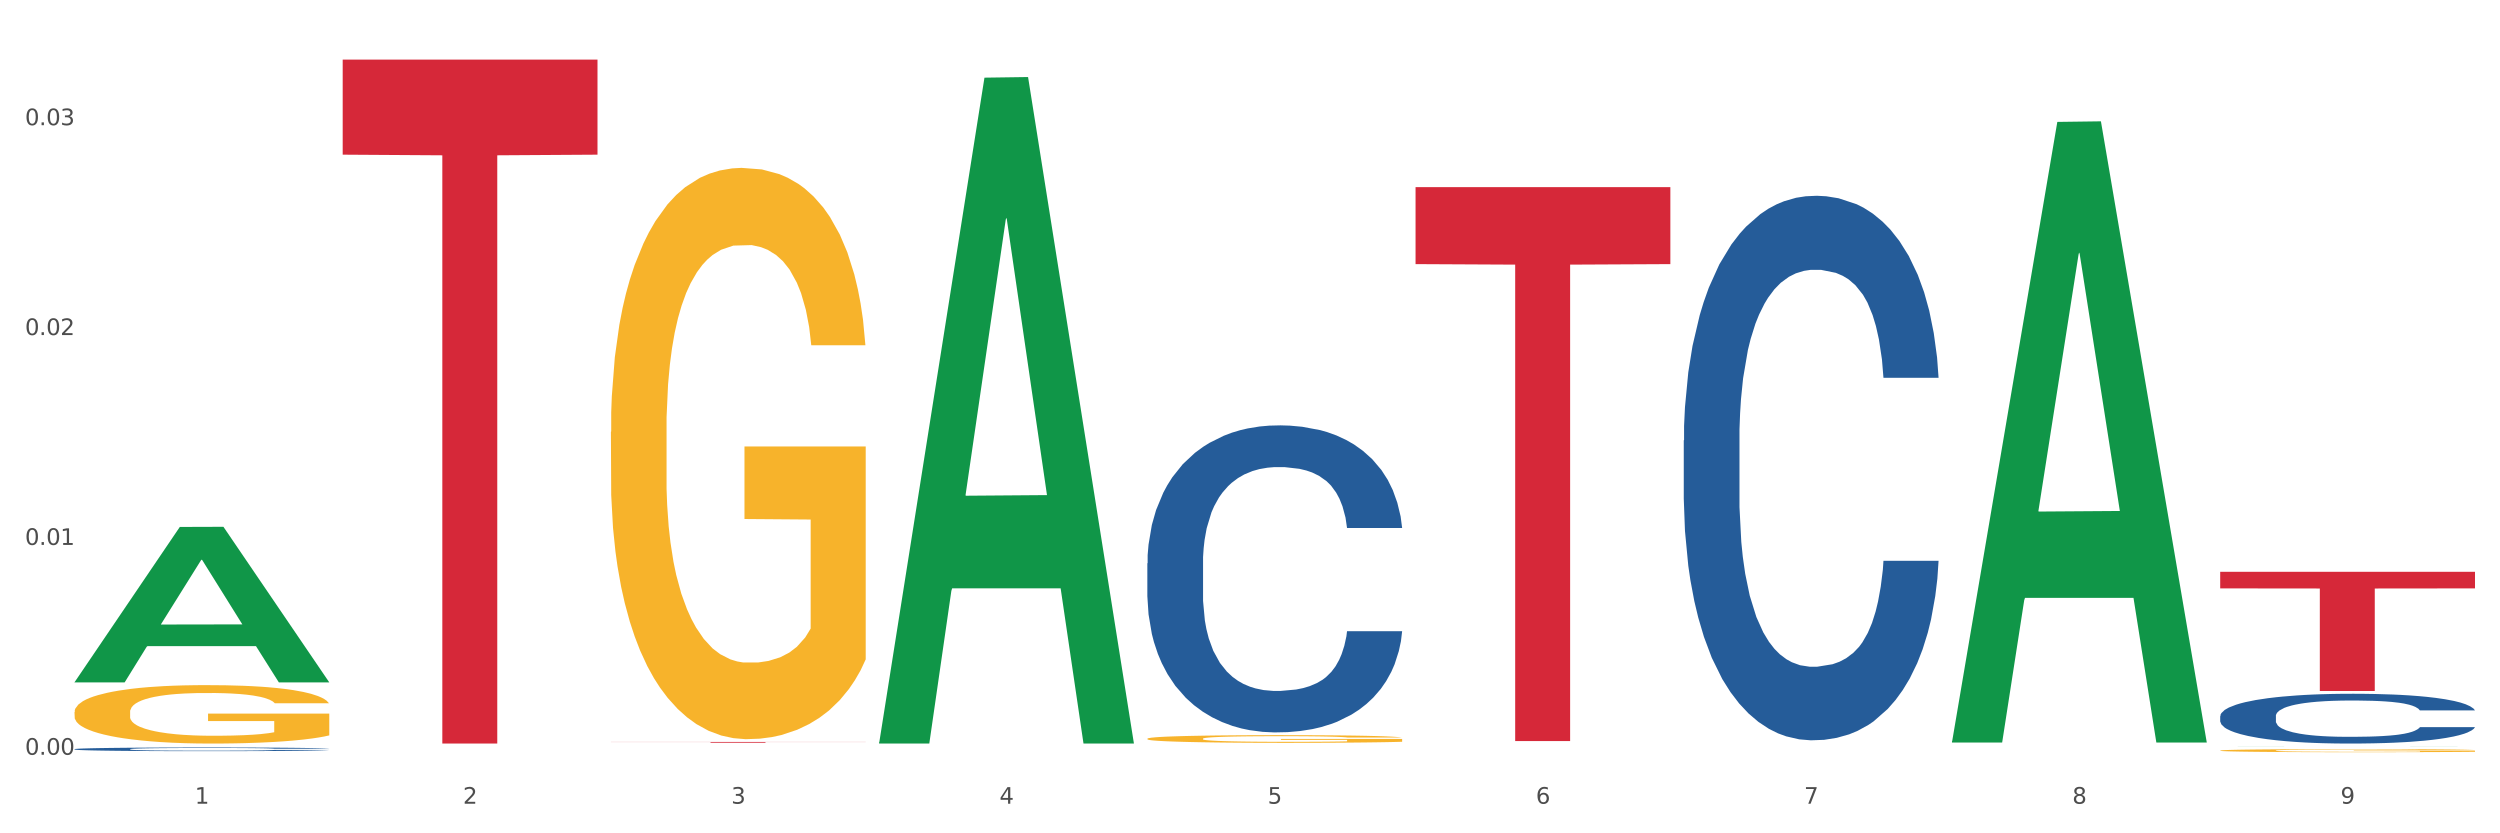 <?xml version="1.0" encoding="utf-8" standalone="no"?>
<!DOCTYPE svg PUBLIC "-//W3C//DTD SVG 1.1//EN"
  "http://www.w3.org/Graphics/SVG/1.1/DTD/svg11.dtd">
<svg xmlns:xlink="http://www.w3.org/1999/xlink" width="1080pt" height="360pt" viewBox="0 0 1080 360" xmlns="http://www.w3.org/2000/svg" version="1.1">
 <rect x="0" y="0" width="1080" height="360" fill="#333333" stroke="none"/>
 <defs>
  <style type="text/css">*{stroke-linejoin: round; stroke-linecap: butt}</style>
 </defs>
 <g id="figure_1">
  <g id="patch_1">
   <path d="M 0 360 
L 1080 360 
L 1080 0 
L 0 0 
z
" style="fill: #ffffff; stroke: #ffffff; stroke-linejoin: miter"/>
  </g>
  <g id="axes_1">
   <g id="matplotlib.axis_1">
    <g id="xtick_1">
     <g id="text_1">
      <!-- 1 -->
      <g style="fill: #4d4d4d" transform="translate(84.159 347.204) scale(0.096 -0.096)">
       <defs>
        <path id="DejaVuSans-31" d="M 794 531 
L 1825 531 
L 1825 4091 
L 703 3866 
L 703 4441 
L 1819 4666 
L 2450 4666 
L 2450 531 
L 3481 531 
L 3481 0 
L 794 0 
L 794 531 
z
" transform="scale(0.016)"/>
       </defs>
       <use xlink:href="#DejaVuSans-31"/>
      </g>
     </g>
    </g>
    <g id="xtick_2">
     <g id="text_2">
      <!-- 2 -->
      <g style="fill: #4d4d4d" transform="translate(200.027 347.204) scale(0.096 -0.096)">
       <defs>
        <path id="DejaVuSans-32" d="M 1228 531 
L 3431 531 
L 3431 0 
L 469 0 
L 469 531 
Q 828 903 1448 1529 
Q 2069 2156 2228 2338 
Q 2531 2678 2651 2914 
Q 2772 3150 2772 3378 
Q 2772 3750 2511 3984 
Q 2250 4219 1831 4219 
Q 1534 4219 1204 4116 
Q 875 4013 500 3803 
L 500 4441 
Q 881 4594 1212 4672 
Q 1544 4750 1819 4750 
Q 2544 4750 2975 4387 
Q 3406 4025 3406 3419 
Q 3406 3131 3298 2873 
Q 3191 2616 2906 2266 
Q 2828 2175 2409 1742 
Q 1991 1309 1228 531 
z
" transform="scale(0.016)"/>
       </defs>
       <use xlink:href="#DejaVuSans-32"/>
      </g>
     </g>
    </g>
    <g id="xtick_3">
     <g id="text_3">
      <!-- 3 -->
      <g style="fill: #4d4d4d" transform="translate(315.896 347.204) scale(0.096 -0.096)">
       <defs>
        <path id="DejaVuSans-33" d="M 2597 2516 
Q 3050 2419 3304 2112 
Q 3559 1806 3559 1356 
Q 3559 666 3084 287 
Q 2609 -91 1734 -91 
Q 1441 -91 1130 -33 
Q 819 25 488 141 
L 488 750 
Q 750 597 1062 519 
Q 1375 441 1716 441 
Q 2309 441 2620 675 
Q 2931 909 2931 1356 
Q 2931 1769 2642 2001 
Q 2353 2234 1838 2234 
L 1294 2234 
L 1294 2753 
L 1863 2753 
Q 2328 2753 2575 2939 
Q 2822 3125 2822 3475 
Q 2822 3834 2567 4026 
Q 2313 4219 1838 4219 
Q 1578 4219 1281 4162 
Q 984 4106 628 3988 
L 628 4550 
Q 988 4650 1302 4700 
Q 1616 4750 1894 4750 
Q 2613 4750 3031 4423 
Q 3450 4097 3450 3541 
Q 3450 3153 3228 2886 
Q 3006 2619 2597 2516 
z
" transform="scale(0.016)"/>
       </defs>
       <use xlink:href="#DejaVuSans-33"/>
      </g>
     </g>
    </g>
    <g id="xtick_4">
     <g id="text_4">
      <!-- 4 -->
      <g style="fill: #4d4d4d" transform="translate(431.765 347.204) scale(0.096 -0.096)">
       <defs>
        <path id="DejaVuSans-34" d="M 2419 4116 
L 825 1625 
L 2419 1625 
L 2419 4116 
z
M 2253 4666 
L 3047 4666 
L 3047 1625 
L 3713 1625 
L 3713 1100 
L 3047 1100 
L 3047 0 
L 2419 0 
L 2419 1100 
L 313 1100 
L 313 1709 
L 2253 4666 
z
" transform="scale(0.016)"/>
       </defs>
       <use xlink:href="#DejaVuSans-34"/>
      </g>
     </g>
    </g>
    <g id="xtick_5">
     <g id="text_5">
      <!-- 5 -->
      <g style="fill: #4d4d4d" transform="translate(547.634 347.204) scale(0.096 -0.096)">
       <defs>
        <path id="DejaVuSans-35" d="M 691 4666 
L 3169 4666 
L 3169 4134 
L 1269 4134 
L 1269 2991 
Q 1406 3038 1543 3061 
Q 1681 3084 1819 3084 
Q 2600 3084 3056 2656 
Q 3513 2228 3513 1497 
Q 3513 744 3044 326 
Q 2575 -91 1722 -91 
Q 1428 -91 1123 -41 
Q 819 9 494 109 
L 494 744 
Q 775 591 1075 516 
Q 1375 441 1709 441 
Q 2250 441 2565 725 
Q 2881 1009 2881 1497 
Q 2881 1984 2565 2268 
Q 2250 2553 1709 2553 
Q 1456 2553 1204 2497 
Q 953 2441 691 2322 
L 691 4666 
z
" transform="scale(0.016)"/>
       </defs>
       <use xlink:href="#DejaVuSans-35"/>
      </g>
     </g>
    </g>
    <g id="xtick_6">
     <g id="text_6">
      <!-- 6 -->
      <g style="fill: #4d4d4d" transform="translate(663.502 347.204) scale(0.096 -0.096)">
       <defs>
        <path id="DejaVuSans-36" d="M 2113 2584 
Q 1688 2584 1439 2293 
Q 1191 2003 1191 1497 
Q 1191 994 1439 701 
Q 1688 409 2113 409 
Q 2538 409 2786 701 
Q 3034 994 3034 1497 
Q 3034 2003 2786 2293 
Q 2538 2584 2113 2584 
z
M 3366 4563 
L 3366 3988 
Q 3128 4100 2886 4159 
Q 2644 4219 2406 4219 
Q 1781 4219 1451 3797 
Q 1122 3375 1075 2522 
Q 1259 2794 1537 2939 
Q 1816 3084 2150 3084 
Q 2853 3084 3261 2657 
Q 3669 2231 3669 1497 
Q 3669 778 3244 343 
Q 2819 -91 2113 -91 
Q 1303 -91 875 529 
Q 447 1150 447 2328 
Q 447 3434 972 4092 
Q 1497 4750 2381 4750 
Q 2619 4750 2861 4703 
Q 3103 4656 3366 4563 
z
" transform="scale(0.016)"/>
       </defs>
       <use xlink:href="#DejaVuSans-36"/>
      </g>
     </g>
    </g>
    <g id="xtick_7">
     <g id="text_7">
      <!-- 7 -->
      <g style="fill: #4d4d4d" transform="translate(779.371 347.204) scale(0.096 -0.096)">
       <defs>
        <path id="DejaVuSans-37" d="M 525 4666 
L 3525 4666 
L 3525 4397 
L 1831 0 
L 1172 0 
L 2766 4134 
L 525 4134 
L 525 4666 
z
" transform="scale(0.016)"/>
       </defs>
       <use xlink:href="#DejaVuSans-37"/>
      </g>
     </g>
    </g>
    <g id="xtick_8">
     <g id="text_8">
      <!-- 8 -->
      <g style="fill: #4d4d4d" transform="translate(895.24 347.204) scale(0.096 -0.096)">
       <defs>
        <path id="DejaVuSans-38" d="M 2034 2216 
Q 1584 2216 1326 1975 
Q 1069 1734 1069 1313 
Q 1069 891 1326 650 
Q 1584 409 2034 409 
Q 2484 409 2743 651 
Q 3003 894 3003 1313 
Q 3003 1734 2745 1975 
Q 2488 2216 2034 2216 
z
M 1403 2484 
Q 997 2584 770 2862 
Q 544 3141 544 3541 
Q 544 4100 942 4425 
Q 1341 4750 2034 4750 
Q 2731 4750 3128 4425 
Q 3525 4100 3525 3541 
Q 3525 3141 3298 2862 
Q 3072 2584 2669 2484 
Q 3125 2378 3379 2068 
Q 3634 1759 3634 1313 
Q 3634 634 3220 271 
Q 2806 -91 2034 -91 
Q 1263 -91 848 271 
Q 434 634 434 1313 
Q 434 1759 690 2068 
Q 947 2378 1403 2484 
z
M 1172 3481 
Q 1172 3119 1398 2916 
Q 1625 2713 2034 2713 
Q 2441 2713 2670 2916 
Q 2900 3119 2900 3481 
Q 2900 3844 2670 4047 
Q 2441 4250 2034 4250 
Q 1625 4250 1398 4047 
Q 1172 3844 1172 3481 
z
" transform="scale(0.016)"/>
       </defs>
       <use xlink:href="#DejaVuSans-38"/>
      </g>
     </g>
    </g>
    <g id="xtick_9">
     <g id="text_9">
      <!-- 9 -->
      <g style="fill: #4d4d4d" transform="translate(1011.108 347.204) scale(0.096 -0.096)">
       <defs>
        <path id="DejaVuSans-39" d="M 703 97 
L 703 672 
Q 941 559 1184 500 
Q 1428 441 1663 441 
Q 2288 441 2617 861 
Q 2947 1281 2994 2138 
Q 2813 1869 2534 1725 
Q 2256 1581 1919 1581 
Q 1219 1581 811 2004 
Q 403 2428 403 3163 
Q 403 3881 828 4315 
Q 1253 4750 1959 4750 
Q 2769 4750 3195 4129 
Q 3622 3509 3622 2328 
Q 3622 1225 3098 567 
Q 2575 -91 1691 -91 
Q 1453 -91 1209 -44 
Q 966 3 703 97 
z
M 1959 2075 
Q 2384 2075 2632 2365 
Q 2881 2656 2881 3163 
Q 2881 3666 2632 3958 
Q 2384 4250 1959 4250 
Q 1534 4250 1286 3958 
Q 1038 3666 1038 3163 
Q 1038 2656 1286 2365 
Q 1534 2075 1959 2075 
z
" transform="scale(0.016)"/>
       </defs>
       <use xlink:href="#DejaVuSans-39"/>
      </g>
     </g>
    </g>
    <g id="xtick_10"/>
    <g id="xtick_11"/>
    <g id="xtick_12"/>
    <g id="xtick_13"/>
    <g id="xtick_14"/>
    <g id="xtick_15"/>
    <g id="xtick_16"/>
    <g id="xtick_17"/>
   </g>
   <g id="matplotlib.axis_2">
    <g id="ytick_1">
     <g id="text_10">
      <!-- 0.00 -->
      <g style="fill: #4d4d4d" transform="translate(10.8 326.051) scale(0.096 -0.096)">
       <defs>
        <path id="DejaVuSans-30" d="M 2034 4250 
Q 1547 4250 1301 3770 
Q 1056 3291 1056 2328 
Q 1056 1369 1301 889 
Q 1547 409 2034 409 
Q 2525 409 2770 889 
Q 3016 1369 3016 2328 
Q 3016 3291 2770 3770 
Q 2525 4250 2034 4250 
z
M 2034 4750 
Q 2819 4750 3233 4129 
Q 3647 3509 3647 2328 
Q 3647 1150 3233 529 
Q 2819 -91 2034 -91 
Q 1250 -91 836 529 
Q 422 1150 422 2328 
Q 422 3509 836 4129 
Q 1250 4750 2034 4750 
z
" transform="scale(0.016)"/>
        <path id="DejaVuSans-2e" d="M 684 794 
L 1344 794 
L 1344 0 
L 684 0 
L 684 794 
z
" transform="scale(0.016)"/>
       </defs>
       <use xlink:href="#DejaVuSans-30"/>
       <use xlink:href="#DejaVuSans-2e" transform="translate(63.623 0)"/>
       <use xlink:href="#DejaVuSans-30" transform="translate(95.41 0)"/>
       <use xlink:href="#DejaVuSans-30" transform="translate(159.033 0)"/>
      </g>
     </g>
    </g>
    <g id="ytick_2">
     <g id="text_11">
      <!-- 0.01 -->
      <g style="fill: #4d4d4d" transform="translate(10.8 235.397) scale(0.096 -0.096)">
       <use xlink:href="#DejaVuSans-30"/>
       <use xlink:href="#DejaVuSans-2e" transform="translate(63.623 0)"/>
       <use xlink:href="#DejaVuSans-30" transform="translate(95.41 0)"/>
       <use xlink:href="#DejaVuSans-31" transform="translate(159.033 0)"/>
      </g>
     </g>
    </g>
    <g id="ytick_3">
     <g id="text_12">
      <!-- 0.02 -->
      <g style="fill: #4d4d4d" transform="translate(10.8 144.743) scale(0.096 -0.096)">
       <use xlink:href="#DejaVuSans-30"/>
       <use xlink:href="#DejaVuSans-2e" transform="translate(63.623 0)"/>
       <use xlink:href="#DejaVuSans-30" transform="translate(95.41 0)"/>
       <use xlink:href="#DejaVuSans-32" transform="translate(159.033 0)"/>
      </g>
     </g>
    </g>
    <g id="ytick_4">
     <g id="text_13">
      <!-- 0.03 -->
      <g style="fill: #4d4d4d" transform="translate(10.8 54.088) scale(0.096 -0.096)">
       <use xlink:href="#DejaVuSans-30"/>
       <use xlink:href="#DejaVuSans-2e" transform="translate(63.623 0)"/>
       <use xlink:href="#DejaVuSans-30" transform="translate(95.41 0)"/>
       <use xlink:href="#DejaVuSans-33" transform="translate(159.033 0)"/>
      </g>
     </g>
    </g>
    <g id="ytick_5"/>
    <g id="ytick_6"/>
    <g id="ytick_7"/>
   </g>
   <g id="PolyCollection_1">
    <path d="M 32.175 294.661 
L 32.288 294.598 
L 77.68 227.639 
L 96.518 227.576 
L 142.25 294.787 
L 120.462 294.787 
L 110.589 279.136 
L 63.722 279.136 
L 63.382 279.389 
L 53.85 294.787 
L 32.175 294.787 
L 32.175 294.661 
L 69.623 269.796 
L 104.689 269.733 
L 87.326 241.902 
L 87.099 241.776 
L 86.872 241.965 
L 69.51 269.733 
L 69.623 269.796 
L 32.175 294.661 
z
" clip-path="url(#p7678dfec30)" style="fill: #109648"/>
    <path d="M 959.125 309.371 
L 959.255 309.351 
L 959.255 308.801 
L 959.645 308.054 
L 961.076 306.679 
L 962.898 305.638 
L 966.021 304.42 
L 967.712 303.909 
L 969.924 303.339 
L 974.478 302.416 
L 979.683 301.63 
L 983.326 301.198 
L 986.058 300.923 
L 992.173 300.432 
L 995.686 300.215 
L 999.33 300.039 
L 1002.452 299.921 
L 1007.657 299.783 
L 1011.82 299.724 
L 1016.635 299.705 
L 1020.668 299.724 
L 1026.003 299.803 
L 1033.809 300.039 
L 1036.802 300.176 
L 1040.835 300.412 
L 1044.999 300.726 
L 1048.382 301.041 
L 1052.285 301.492 
L 1056.319 302.082 
L 1060.222 302.828 
L 1062.955 303.516 
L 1065.167 304.243 
L 1067.118 305.127 
L 1068.549 306.09 
L 1069.2 306.895 
L 1045.389 306.895 
L 1044.739 306.168 
L 1043.438 305.382 
L 1042.137 304.852 
L 1040.705 304.42 
L 1038.493 303.929 
L 1036.542 303.614 
L 1033.289 303.241 
L 1030.296 303.005 
L 1027.824 302.868 
L 1024.832 302.75 
L 1018.456 302.632 
L 1013.902 302.632 
L 1011.04 302.671 
L 1007.527 302.77 
L 1004.534 302.907 
L 1001.021 303.143 
L 998.289 303.398 
L 995.556 303.732 
L 993.995 303.968 
L 991.653 304.4 
L 990.092 304.754 
L 988.01 305.363 
L 986.839 305.795 
L 984.757 306.915 
L 983.846 307.74 
L 983.456 308.31 
L 983.196 308.938 
L 983.196 312.003 
L 983.976 313.379 
L 984.627 313.968 
L 985.668 314.636 
L 987.619 315.5 
L 990.482 316.345 
L 993.474 316.954 
L 995.947 317.327 
L 998.289 317.602 
L 1000.631 317.819 
L 1003.493 318.015 
L 1005.835 318.133 
L 1009.348 318.251 
L 1013.512 318.31 
L 1016.765 318.31 
L 1023.4 318.212 
L 1026.393 318.113 
L 1029.255 317.976 
L 1032.378 317.76 
L 1034.85 317.524 
L 1036.282 317.347 
L 1038.624 316.974 
L 1040.445 316.581 
L 1042.006 316.129 
L 1043.047 315.736 
L 1044.218 315.147 
L 1045.129 314.479 
L 1045.389 314.125 
L 1069.2 314.125 
L 1068.68 314.832 
L 1067.769 315.52 
L 1065.947 316.443 
L 1064.516 316.974 
L 1062.304 317.622 
L 1059.962 318.172 
L 1056.709 318.781 
L 1053.717 319.233 
L 1050.594 319.626 
L 1047.211 319.98 
L 1041.096 320.471 
L 1038.884 320.608 
L 1034.2 320.844 
L 1030.557 320.982 
L 1025.222 321.119 
L 1019.757 321.198 
L 1014.032 321.217 
L 1008.958 321.178 
L 1003.363 321.06 
L 999.85 320.942 
L 995.947 320.766 
L 991.393 320.49 
L 987.099 320.157 
L 983.065 319.764 
L 979.292 319.312 
L 975.779 318.801 
L 971.225 317.956 
L 967.842 317.131 
L 965.37 316.365 
L 963.679 315.716 
L 961.987 314.891 
L 961.076 314.322 
L 959.645 312.946 
L 959.125 311.669 
L 959.125 309.371 
z
" clip-path="url(#p7678dfec30)" style="fill: #255c99"/>
    <path d="M 727.387 190.272 
L 727.517 190.057 
L 727.517 184.042 
L 727.908 175.878 
L 729.339 160.839 
L 731.161 149.453 
L 734.283 136.133 
L 735.975 130.547 
L 738.187 124.317 
L 742.741 114.219 
L 747.945 105.626 
L 751.588 100.9 
L 754.321 97.892 
L 760.436 92.521 
L 763.949 90.158 
L 767.592 88.224 
L 770.715 86.935 
L 775.919 85.431 
L 780.083 84.787 
L 784.897 84.572 
L 788.931 84.787 
L 794.265 85.646 
L 802.072 88.224 
L 805.065 89.728 
L 809.098 92.306 
L 813.262 95.743 
L 816.645 99.181 
L 820.548 104.122 
L 824.581 110.567 
L 828.485 118.731 
L 831.217 126.25 
L 833.429 134.199 
L 835.381 143.867 
L 836.812 154.394 
L 837.463 163.203 
L 813.652 163.203 
L 813.001 155.254 
L 811.7 146.66 
L 810.399 140.859 
L 808.968 136.133 
L 806.756 130.762 
L 804.804 127.325 
L 801.551 123.243 
L 798.559 120.665 
L 796.087 119.161 
L 793.094 117.872 
L 786.719 116.583 
L 782.165 116.583 
L 779.302 117.012 
L 775.789 118.087 
L 772.797 119.59 
L 769.284 122.168 
L 766.551 124.961 
L 763.819 128.614 
L 762.257 131.192 
L 759.915 135.918 
L 758.354 139.785 
L 756.272 146.445 
L 755.101 151.172 
L 753.019 163.417 
L 752.109 172.441 
L 751.718 178.671 
L 751.458 185.546 
L 751.458 219.06 
L 752.239 234.099 
L 752.889 240.544 
L 753.93 247.849 
L 755.882 257.302 
L 758.744 266.54 
L 761.737 273.2 
L 764.209 277.282 
L 766.551 280.289 
L 768.893 282.652 
L 771.756 284.801 
L 774.098 286.09 
L 777.611 287.379 
L 781.774 288.023 
L 785.027 288.023 
L 791.663 286.949 
L 794.656 285.875 
L 797.518 284.371 
L 800.641 282.008 
L 803.113 279.43 
L 804.544 277.496 
L 806.886 273.414 
L 808.708 269.118 
L 810.269 264.176 
L 811.31 259.88 
L 812.481 253.434 
L 813.392 246.13 
L 813.652 242.263 
L 837.463 242.263 
L 836.942 249.997 
L 836.031 257.516 
L 834.21 267.614 
L 832.779 273.414 
L 830.567 280.504 
L 828.225 286.52 
L 824.972 293.18 
L 821.979 298.121 
L 818.856 302.418 
L 815.474 306.285 
L 809.358 311.656 
L 807.146 313.159 
L 802.462 315.738 
L 798.819 317.241 
L 793.485 318.745 
L 788.02 319.605 
L 782.295 319.819 
L 777.22 319.39 
L 771.626 318.101 
L 768.113 316.812 
L 764.209 314.878 
L 759.655 311.87 
L 755.362 308.218 
L 751.328 303.921 
L 747.555 298.98 
L 744.042 293.394 
L 739.488 284.156 
L 736.105 275.133 
L 733.633 266.754 
L 731.941 259.665 
L 730.25 250.642 
L 729.339 244.411 
L 727.908 229.373 
L 727.387 215.408 
L 727.387 190.272 
z
" clip-path="url(#p7678dfec30)" style="fill: #255c99"/>
    <path d="M 495.65 243.355 
L 495.78 243.234 
L 495.78 239.842 
L 496.17 235.239 
L 497.602 226.759 
L 499.423 220.338 
L 502.546 212.827 
L 504.237 209.678 
L 506.449 206.165 
L 511.003 200.471 
L 516.208 195.625 
L 519.851 192.96 
L 522.583 191.264 
L 528.698 188.236 
L 532.212 186.903 
L 535.855 185.813 
L 538.977 185.086 
L 544.182 184.238 
L 548.345 183.874 
L 553.16 183.753 
L 557.193 183.874 
L 562.528 184.359 
L 570.335 185.813 
L 573.327 186.661 
L 577.361 188.114 
L 581.524 190.053 
L 584.907 191.991 
L 588.81 194.777 
L 592.844 198.411 
L 596.747 203.015 
L 599.48 207.255 
L 601.692 211.737 
L 603.643 217.188 
L 605.075 223.124 
L 605.725 228.091 
L 581.915 228.091 
L 581.264 223.609 
L 579.963 218.763 
L 578.662 215.492 
L 577.23 212.827 
L 575.019 209.799 
L 573.067 207.861 
L 569.814 205.559 
L 566.821 204.105 
L 564.349 203.257 
L 561.357 202.53 
L 554.981 201.803 
L 550.427 201.803 
L 547.565 202.046 
L 544.052 202.651 
L 541.059 203.499 
L 537.546 204.953 
L 534.814 206.528 
L 532.081 208.587 
L 530.52 210.041 
L 528.178 212.706 
L 526.617 214.887 
L 524.535 218.642 
L 523.364 221.307 
L 521.282 228.212 
L 520.371 233.3 
L 519.981 236.813 
L 519.721 240.69 
L 519.721 259.588 
L 520.501 268.068 
L 521.152 271.702 
L 522.193 275.821 
L 524.145 281.151 
L 527.007 286.36 
L 530 290.116 
L 532.472 292.417 
L 534.814 294.113 
L 537.156 295.446 
L 540.018 296.657 
L 542.36 297.384 
L 545.873 298.111 
L 550.037 298.475 
L 553.29 298.475 
L 559.925 297.869 
L 562.918 297.263 
L 565.781 296.415 
L 568.903 295.083 
L 571.375 293.629 
L 572.807 292.539 
L 575.149 290.237 
L 576.97 287.814 
L 578.532 285.028 
L 579.573 282.605 
L 580.744 278.971 
L 581.654 274.852 
L 581.915 272.671 
L 605.725 272.671 
L 605.205 277.032 
L 604.294 281.272 
L 602.472 286.966 
L 601.041 290.237 
L 598.829 294.235 
L 596.487 297.627 
L 593.234 301.382 
L 590.242 304.168 
L 587.119 306.591 
L 583.736 308.772 
L 577.621 311.8 
L 575.409 312.648 
L 570.725 314.102 
L 567.082 314.95 
L 561.747 315.798 
L 556.282 316.282 
L 550.557 316.404 
L 545.483 316.161 
L 539.888 315.434 
L 536.375 314.708 
L 532.472 313.617 
L 527.918 311.921 
L 523.624 309.862 
L 519.591 307.439 
L 515.817 304.653 
L 512.304 301.503 
L 507.75 296.294 
L 504.367 291.206 
L 501.895 286.482 
L 500.204 282.484 
L 498.512 277.396 
L 497.602 273.883 
L 496.17 265.403 
L 495.65 257.529 
L 495.65 243.355 
z
" clip-path="url(#p7678dfec30)" style="fill: #255c99"/>
    <path d="M 32.175 323.626 
L 32.305 323.625 
L 32.305 323.584 
L 32.695 323.529 
L 34.127 323.427 
L 35.948 323.35 
L 39.071 323.26 
L 40.762 323.222 
L 42.974 323.18 
L 47.528 323.112 
L 52.733 323.054 
L 56.376 323.022 
L 59.108 323.002 
L 65.224 322.965 
L 68.737 322.949 
L 72.38 322.936 
L 75.503 322.927 
L 80.707 322.917 
L 84.871 322.913 
L 89.685 322.911 
L 93.718 322.913 
L 99.053 322.919 
L 106.86 322.936 
L 109.852 322.946 
L 113.886 322.964 
L 118.049 322.987 
L 121.432 323.01 
L 125.336 323.044 
L 129.369 323.087 
L 133.273 323.142 
L 136.005 323.193 
L 138.217 323.247 
L 140.168 323.312 
L 141.6 323.384 
L 142.25 323.443 
L 118.44 323.443 
L 117.789 323.389 
L 116.488 323.331 
L 115.187 323.292 
L 113.756 323.26 
L 111.544 323.224 
L 109.592 323.201 
L 106.339 323.173 
L 103.347 323.155 
L 100.874 323.145 
L 97.882 323.137 
L 91.506 323.128 
L 86.952 323.128 
L 84.09 323.131 
L 80.577 323.138 
L 77.584 323.148 
L 74.071 323.166 
L 71.339 323.185 
L 68.607 323.209 
L 67.045 323.227 
L 64.703 323.259 
L 63.142 323.285 
L 61.06 323.33 
L 59.889 323.362 
L 57.807 323.445 
L 56.896 323.506 
L 56.506 323.548 
L 56.246 323.594 
L 56.246 323.821 
L 57.027 323.923 
L 57.677 323.966 
L 58.718 324.016 
L 60.67 324.079 
L 63.532 324.142 
L 66.525 324.187 
L 68.997 324.215 
L 71.339 324.235 
L 73.681 324.251 
L 76.543 324.265 
L 78.885 324.274 
L 82.398 324.283 
L 86.562 324.287 
L 89.815 324.287 
L 96.451 324.28 
L 99.443 324.273 
L 102.306 324.263 
L 105.428 324.247 
L 107.901 324.229 
L 109.332 324.216 
L 111.674 324.188 
L 113.495 324.159 
L 115.057 324.126 
L 116.098 324.097 
L 117.269 324.053 
L 118.179 324.004 
L 118.44 323.978 
L 142.25 323.978 
L 141.73 324.03 
L 140.819 324.081 
L 138.997 324.149 
L 137.566 324.188 
L 135.354 324.236 
L 133.012 324.277 
L 129.759 324.322 
L 126.767 324.355 
L 123.644 324.385 
L 120.261 324.411 
L 114.146 324.447 
L 111.934 324.457 
L 107.25 324.475 
L 103.607 324.485 
L 98.272 324.495 
L 92.807 324.501 
L 87.083 324.502 
L 82.008 324.499 
L 76.413 324.491 
L 72.9 324.482 
L 68.997 324.469 
L 64.443 324.448 
L 60.149 324.424 
L 56.116 324.395 
L 52.342 324.361 
L 48.829 324.324 
L 44.275 324.261 
L 40.893 324.2 
L 38.42 324.143 
L 36.729 324.095 
L 35.037 324.034 
L 34.127 323.992 
L 32.695 323.891 
L 32.175 323.796 
L 32.175 323.626 
z
" clip-path="url(#p7678dfec30)" style="fill: #255c99"/>
    <path d="M 32.175 307.639 
L 32.305 307.616 
L 32.305 306.786 
L 32.565 306.071 
L 33.864 304.342 
L 35.814 302.913 
L 37.243 302.152 
L 38.673 301.53 
L 40.362 300.907 
L 42.442 300.262 
L 46.211 299.316 
L 48.55 298.832 
L 51.409 298.325 
L 56.607 297.587 
L 60.376 297.172 
L 64.275 296.827 
L 70.643 296.412 
L 74.802 296.227 
L 79.22 296.089 
L 84.548 295.997 
L 88.577 295.974 
L 97.414 296.043 
L 104.952 296.25 
L 108.591 296.412 
L 113.269 296.688 
L 115.739 296.873 
L 119.767 297.242 
L 123.926 297.726 
L 126.785 298.141 
L 131.074 298.925 
L 134.323 299.708 
L 137.312 300.677 
L 138.871 301.345 
L 140.041 301.968 
L 141.081 302.682 
L 142.12 303.812 
L 118.728 303.812 
L 117.818 303.005 
L 116.388 302.244 
L 114.309 301.507 
L 112.49 301.045 
L 109.371 300.469 
L 106.512 300.1 
L 103.522 299.824 
L 99.884 299.593 
L 97.025 299.478 
L 92.996 299.386 
L 85.068 299.409 
L 79.74 299.593 
L 76.101 299.824 
L 73.762 300.031 
L 71.683 300.262 
L 69.343 300.584 
L 66.614 301.069 
L 64.665 301.507 
L 62.715 302.06 
L 61.156 302.613 
L 59.726 303.259 
L 58.557 303.95 
L 57.647 304.665 
L 56.867 305.541 
L 56.217 306.993 
L 56.217 310.152 
L 56.477 310.866 
L 57.127 311.812 
L 57.907 312.526 
L 59.206 313.379 
L 60.376 313.956 
L 62.585 314.785 
L 65.055 315.477 
L 67.004 315.915 
L 68.953 316.284 
L 72.332 316.791 
L 76.101 317.206 
L 79.35 317.46 
L 83.769 317.69 
L 86.758 317.782 
L 89.357 317.829 
L 95.725 317.829 
L 100.274 317.759 
L 105.342 317.598 
L 109.241 317.391 
L 112.49 317.137 
L 116.129 316.722 
L 118.468 316.33 
L 118.468 311.512 
L 89.877 311.489 
L 89.877 308.284 
L 142.25 308.284 
L 142.25 317.69 
L 140.041 318.174 
L 137.572 318.612 
L 134.973 319.004 
L 131.074 319.488 
L 126.395 319.949 
L 122.237 320.272 
L 117.818 320.549 
L 112.62 320.802 
L 105.862 321.033 
L 101.703 321.125 
L 96.505 321.194 
L 90.397 321.217 
L 85.068 321.171 
L 79.87 321.056 
L 74.412 320.849 
L 69.083 320.549 
L 65.055 320.249 
L 61.026 319.88 
L 56.737 319.396 
L 53.358 318.935 
L 50.759 318.52 
L 47.9 317.99 
L 44.781 317.298 
L 42.442 316.676 
L 40.362 316.03 
L 38.153 315.2 
L 36.594 314.486 
L 35.034 313.587 
L 34.124 312.918 
L 33.085 311.881 
L 32.305 310.428 
L 32.175 307.639 
z
" clip-path="url(#p7678dfec30)" style="fill: #f7b32b"/>
    <path d="M 959.125 324.235 
L 959.255 324.234 
L 959.255 324.19 
L 959.515 324.153 
L 960.814 324.062 
L 962.764 323.987 
L 964.193 323.947 
L 965.623 323.914 
L 967.312 323.881 
L 969.391 323.847 
L 973.16 323.797 
L 975.5 323.772 
L 978.359 323.745 
L 983.557 323.706 
L 987.326 323.685 
L 991.225 323.666 
L 997.593 323.645 
L 1001.751 323.635 
L 1006.17 323.628 
L 1011.498 323.623 
L 1015.527 323.621 
L 1024.364 323.625 
L 1031.902 323.636 
L 1035.541 323.645 
L 1040.219 323.659 
L 1042.688 323.669 
L 1046.717 323.688 
L 1050.876 323.714 
L 1053.735 323.735 
L 1058.024 323.777 
L 1061.273 323.818 
L 1064.262 323.869 
L 1065.821 323.904 
L 1066.991 323.937 
L 1068.03 323.974 
L 1069.07 324.034 
L 1045.677 324.034 
L 1044.768 323.991 
L 1043.338 323.951 
L 1041.259 323.913 
L 1039.439 323.888 
L 1036.32 323.858 
L 1033.461 323.839 
L 1030.472 323.824 
L 1026.833 323.812 
L 1023.974 323.806 
L 1019.946 323.801 
L 1012.018 323.802 
L 1006.69 323.812 
L 1003.051 323.824 
L 1000.712 323.835 
L 998.632 323.847 
L 996.293 323.864 
L 993.564 323.89 
L 991.614 323.913 
L 989.665 323.942 
L 988.106 323.971 
L 986.676 324.005 
L 985.506 324.041 
L 984.597 324.079 
L 983.817 324.125 
L 983.167 324.201 
L 983.167 324.367 
L 983.427 324.405 
L 984.077 324.455 
L 984.857 324.492 
L 986.156 324.537 
L 987.326 324.567 
L 989.535 324.611 
L 992.004 324.648 
L 993.954 324.671 
L 995.903 324.69 
L 999.282 324.717 
L 1003.051 324.738 
L 1006.3 324.752 
L 1010.718 324.764 
L 1013.708 324.769 
L 1016.307 324.771 
L 1022.675 324.771 
L 1027.223 324.768 
L 1032.292 324.759 
L 1036.19 324.748 
L 1039.439 324.735 
L 1043.078 324.713 
L 1045.418 324.692 
L 1045.418 324.439 
L 1016.827 324.438 
L 1016.827 324.269 
L 1069.2 324.269 
L 1069.2 324.764 
L 1066.991 324.789 
L 1064.521 324.812 
L 1061.922 324.833 
L 1058.024 324.859 
L 1053.345 324.883 
L 1049.186 324.9 
L 1044.768 324.914 
L 1039.569 324.928 
L 1032.811 324.94 
L 1028.653 324.945 
L 1023.454 324.948 
L 1017.346 324.95 
L 1012.018 324.947 
L 1006.82 324.941 
L 1001.361 324.93 
L 996.033 324.914 
L 992.004 324.899 
L 987.976 324.879 
L 983.687 324.854 
L 980.308 324.829 
L 977.709 324.808 
L 974.85 324.78 
L 971.731 324.743 
L 969.391 324.711 
L 967.312 324.677 
L 965.103 324.633 
L 963.543 324.595 
L 961.984 324.548 
L 961.074 324.513 
L 960.034 324.458 
L 959.255 324.382 
L 959.125 324.235 
z
" clip-path="url(#p7678dfec30)" style="fill: #f7b32b"/>
    <path d="M 148.044 25.759 
L 258.119 25.759 
L 258.119 66.817 
L 214.819 67.094 
L 214.819 321.206 
L 191.083 321.206 
L 191.083 67.094 
L 148.044 66.817 
L 148.044 26.037 
L 148.044 25.759 
z
" clip-path="url(#p7678dfec30)" style="fill: #d62839"/>
    <path d="M 263.912 320.517 
L 373.988 320.517 
L 373.988 320.564 
L 330.688 320.564 
L 330.688 320.855 
L 306.951 320.855 
L 306.951 320.564 
L 263.912 320.564 
L 263.912 320.517 
L 263.912 320.517 
z
" clip-path="url(#p7678dfec30)" style="fill: #d62839"/>
    <path d="M 959.125 247.03 
L 1069.2 247.03 
L 1069.2 254.185 
L 1025.9 254.233 
L 1025.9 298.518 
L 1002.164 298.518 
L 1002.164 254.233 
L 959.125 254.185 
L 959.125 247.078 
L 959.125 247.03 
z
" clip-path="url(#p7678dfec30)" style="fill: #d62839"/>
    <path d="M 495.65 319.123 
L 495.78 319.119 
L 495.78 319.01 
L 496.04 318.917 
L 497.339 318.689 
L 499.289 318.502 
L 500.718 318.402 
L 502.148 318.32 
L 503.837 318.238 
L 505.917 318.153 
L 509.685 318.029 
L 512.025 317.966 
L 514.884 317.899 
L 520.082 317.802 
L 523.851 317.748 
L 527.75 317.702 
L 534.118 317.648 
L 538.276 317.623 
L 542.695 317.605 
L 548.023 317.593 
L 552.052 317.59 
L 560.889 317.599 
L 568.427 317.626 
L 572.066 317.648 
L 576.744 317.684 
L 579.214 317.708 
L 583.242 317.757 
L 587.401 317.82 
L 590.26 317.875 
L 594.549 317.978 
L 597.798 318.081 
L 600.787 318.208 
L 602.346 318.296 
L 603.516 318.378 
L 604.556 318.471 
L 605.595 318.62 
L 582.203 318.62 
L 581.293 318.514 
L 579.863 318.414 
L 577.784 318.317 
L 575.965 318.256 
L 572.846 318.181 
L 569.986 318.132 
L 566.997 318.096 
L 563.359 318.066 
L 560.499 318.05 
L 556.471 318.038 
L 548.543 318.041 
L 543.215 318.066 
L 539.576 318.096 
L 537.237 318.123 
L 535.157 318.153 
L 532.818 318.196 
L 530.089 318.259 
L 528.14 318.317 
L 526.19 318.39 
L 524.631 318.462 
L 523.201 318.547 
L 522.032 318.638 
L 521.122 318.732 
L 520.342 318.847 
L 519.692 319.038 
L 519.692 319.453 
L 519.952 319.546 
L 520.602 319.671 
L 521.382 319.765 
L 522.681 319.877 
L 523.851 319.952 
L 526.06 320.061 
L 528.529 320.152 
L 530.479 320.21 
L 532.428 320.258 
L 535.807 320.325 
L 539.576 320.379 
L 542.825 320.413 
L 547.244 320.443 
L 550.233 320.455 
L 552.832 320.461 
L 559.2 320.461 
L 563.748 320.452 
L 568.817 320.431 
L 572.716 320.404 
L 575.965 320.37 
L 579.603 320.316 
L 581.943 320.264 
L 581.943 319.631 
L 553.352 319.628 
L 553.352 319.207 
L 605.725 319.207 
L 605.725 320.443 
L 603.516 320.506 
L 601.047 320.564 
L 598.447 320.616 
L 594.549 320.679 
L 589.87 320.74 
L 585.711 320.782 
L 581.293 320.818 
L 576.094 320.852 
L 569.337 320.882 
L 565.178 320.894 
L 559.98 320.903 
L 553.871 320.906 
L 548.543 320.9 
L 543.345 320.885 
L 537.887 320.858 
L 532.558 320.818 
L 528.529 320.779 
L 524.501 320.731 
L 520.212 320.667 
L 516.833 320.606 
L 514.234 320.552 
L 511.375 320.482 
L 508.256 320.391 
L 505.917 320.31 
L 503.837 320.225 
L 501.628 320.116 
L 500.068 320.022 
L 498.509 319.904 
L 497.599 319.816 
L 496.56 319.68 
L 495.78 319.489 
L 495.65 319.123 
z
" clip-path="url(#p7678dfec30)" style="fill: #f7b32b"/>
    <path d="M 263.912 186.571 
L 264.042 186.345 
L 264.042 178.231 
L 264.302 171.244 
L 265.602 154.339 
L 267.551 140.364 
L 268.981 132.926 
L 270.41 126.84 
L 272.1 120.754 
L 274.179 114.443 
L 277.948 105.202 
L 280.287 100.469 
L 283.146 95.51 
L 288.345 88.297 
L 292.114 84.24 
L 296.012 80.859 
L 302.38 76.802 
L 306.539 74.999 
L 310.958 73.646 
L 316.286 72.745 
L 320.315 72.519 
L 329.152 73.195 
L 336.689 75.224 
L 340.328 76.802 
L 345.007 79.507 
L 347.476 81.31 
L 351.505 84.916 
L 355.663 89.649 
L 358.523 93.707 
L 362.811 101.37 
L 366.06 109.034 
L 369.049 118.5 
L 370.609 125.037 
L 371.778 131.123 
L 372.818 138.11 
L 373.858 149.155 
L 350.465 149.155 
L 349.555 141.266 
L 348.126 133.827 
L 346.047 126.615 
L 344.227 122.107 
L 341.108 116.472 
L 338.249 112.865 
L 335.26 110.161 
L 331.621 107.907 
L 328.762 106.78 
L 324.733 105.878 
L 316.806 106.104 
L 311.477 107.907 
L 307.839 110.161 
L 305.499 112.189 
L 303.42 114.443 
L 301.081 117.599 
L 298.352 122.332 
L 296.402 126.615 
L 294.453 132.024 
L 292.893 137.434 
L 291.464 143.745 
L 290.294 150.507 
L 289.384 157.494 
L 288.605 166.059 
L 287.955 180.259 
L 287.955 211.139 
L 288.215 218.126 
L 288.865 227.368 
L 289.644 234.355 
L 290.944 242.695 
L 292.114 248.33 
L 294.323 256.444 
L 296.792 263.206 
L 298.741 267.488 
L 300.691 271.095 
L 304.07 276.054 
L 307.839 280.111 
L 311.088 282.59 
L 315.506 284.844 
L 318.495 285.746 
L 321.094 286.196 
L 327.462 286.196 
L 332.011 285.52 
L 337.079 283.943 
L 340.978 281.914 
L 344.227 279.435 
L 347.866 275.377 
L 350.205 271.546 
L 350.205 224.437 
L 321.614 224.212 
L 321.614 192.882 
L 373.988 192.882 
L 373.988 284.844 
L 371.778 289.577 
L 369.309 293.86 
L 366.71 297.692 
L 362.811 302.425 
L 358.133 306.933 
L 353.974 310.089 
L 349.555 312.793 
L 344.357 315.273 
L 337.599 317.527 
L 333.44 318.428 
L 328.242 319.105 
L 322.134 319.33 
L 316.806 318.879 
L 311.607 317.752 
L 306.149 315.724 
L 300.821 312.793 
L 296.792 309.863 
L 292.763 306.257 
L 288.475 301.524 
L 285.096 297.016 
L 282.497 292.958 
L 279.637 287.774 
L 276.518 281.012 
L 274.179 274.927 
L 272.1 268.615 
L 269.891 260.501 
L 268.331 253.514 
L 266.772 244.723 
L 265.862 238.187 
L 264.822 228.044 
L 264.042 213.844 
L 263.912 186.571 
z
" clip-path="url(#p7678dfec30)" style="fill: #f7b32b"/>
    <path d="M 611.519 80.842 
L 721.594 80.842 
L 721.594 114.095 
L 678.294 114.32 
L 678.294 320.128 
L 654.557 320.128 
L 654.557 114.32 
L 611.519 114.095 
L 611.519 81.067 
L 611.519 80.842 
z
" clip-path="url(#p7678dfec30)" style="fill: #d62839"/>
    <path d="M 843.256 320.276 
L 843.369 320.024 
L 888.761 52.663 
L 907.599 52.411 
L 953.331 320.78 
L 931.543 320.78 
L 921.67 258.287 
L 874.803 258.287 
L 874.463 259.295 
L 864.931 320.78 
L 843.256 320.78 
L 843.256 320.276 
L 880.704 220.992 
L 915.77 220.74 
L 898.407 109.613 
L 898.18 109.109 
L 897.953 109.865 
L 880.591 220.74 
L 880.704 220.992 
L 843.256 320.276 
z
" clip-path="url(#p7678dfec30)" style="fill: #109648"/>
    <path d="M 379.781 320.677 
L 379.895 320.406 
L 425.286 33.55 
L 444.124 33.28 
L 489.856 321.217 
L 468.068 321.217 
L 458.196 254.167 
L 411.328 254.167 
L 410.988 255.249 
L 401.456 321.217 
L 379.781 321.217 
L 379.781 320.677 
L 417.229 214.153 
L 452.295 213.883 
L 434.932 94.652 
L 434.705 94.111 
L 434.478 94.923 
L 417.116 213.883 
L 417.229 214.153 
L 379.781 320.677 
z
" clip-path="url(#p7678dfec30)" style="fill: #109648"/>
    <path d="M 959.125 322.435 
L 959.238 322.435 
L 1004.63 322.404 
L 1023.468 322.404 
L 1069.2 322.435 
L 1047.412 322.435 
L 1037.539 322.428 
L 990.672 322.428 
L 990.332 322.428 
L 980.799 322.435 
L 959.125 322.435 
L 959.125 322.435 
L 996.573 322.423 
L 1031.638 322.423 
L 1014.276 322.411 
L 1014.049 322.411 
L 1013.822 322.411 
L 996.46 322.423 
L 996.573 322.423 
L 959.125 322.435 
z
" clip-path="url(#p7678dfec30)" style="fill: #109648"/>
   </g>
  </g>
 </g>
 <defs>
  <clipPath id="p7678dfec30">
   <rect x="32.175" y="10.8" width="1037.025" height="329.109"/>
  </clipPath>
 </defs>
</svg>

